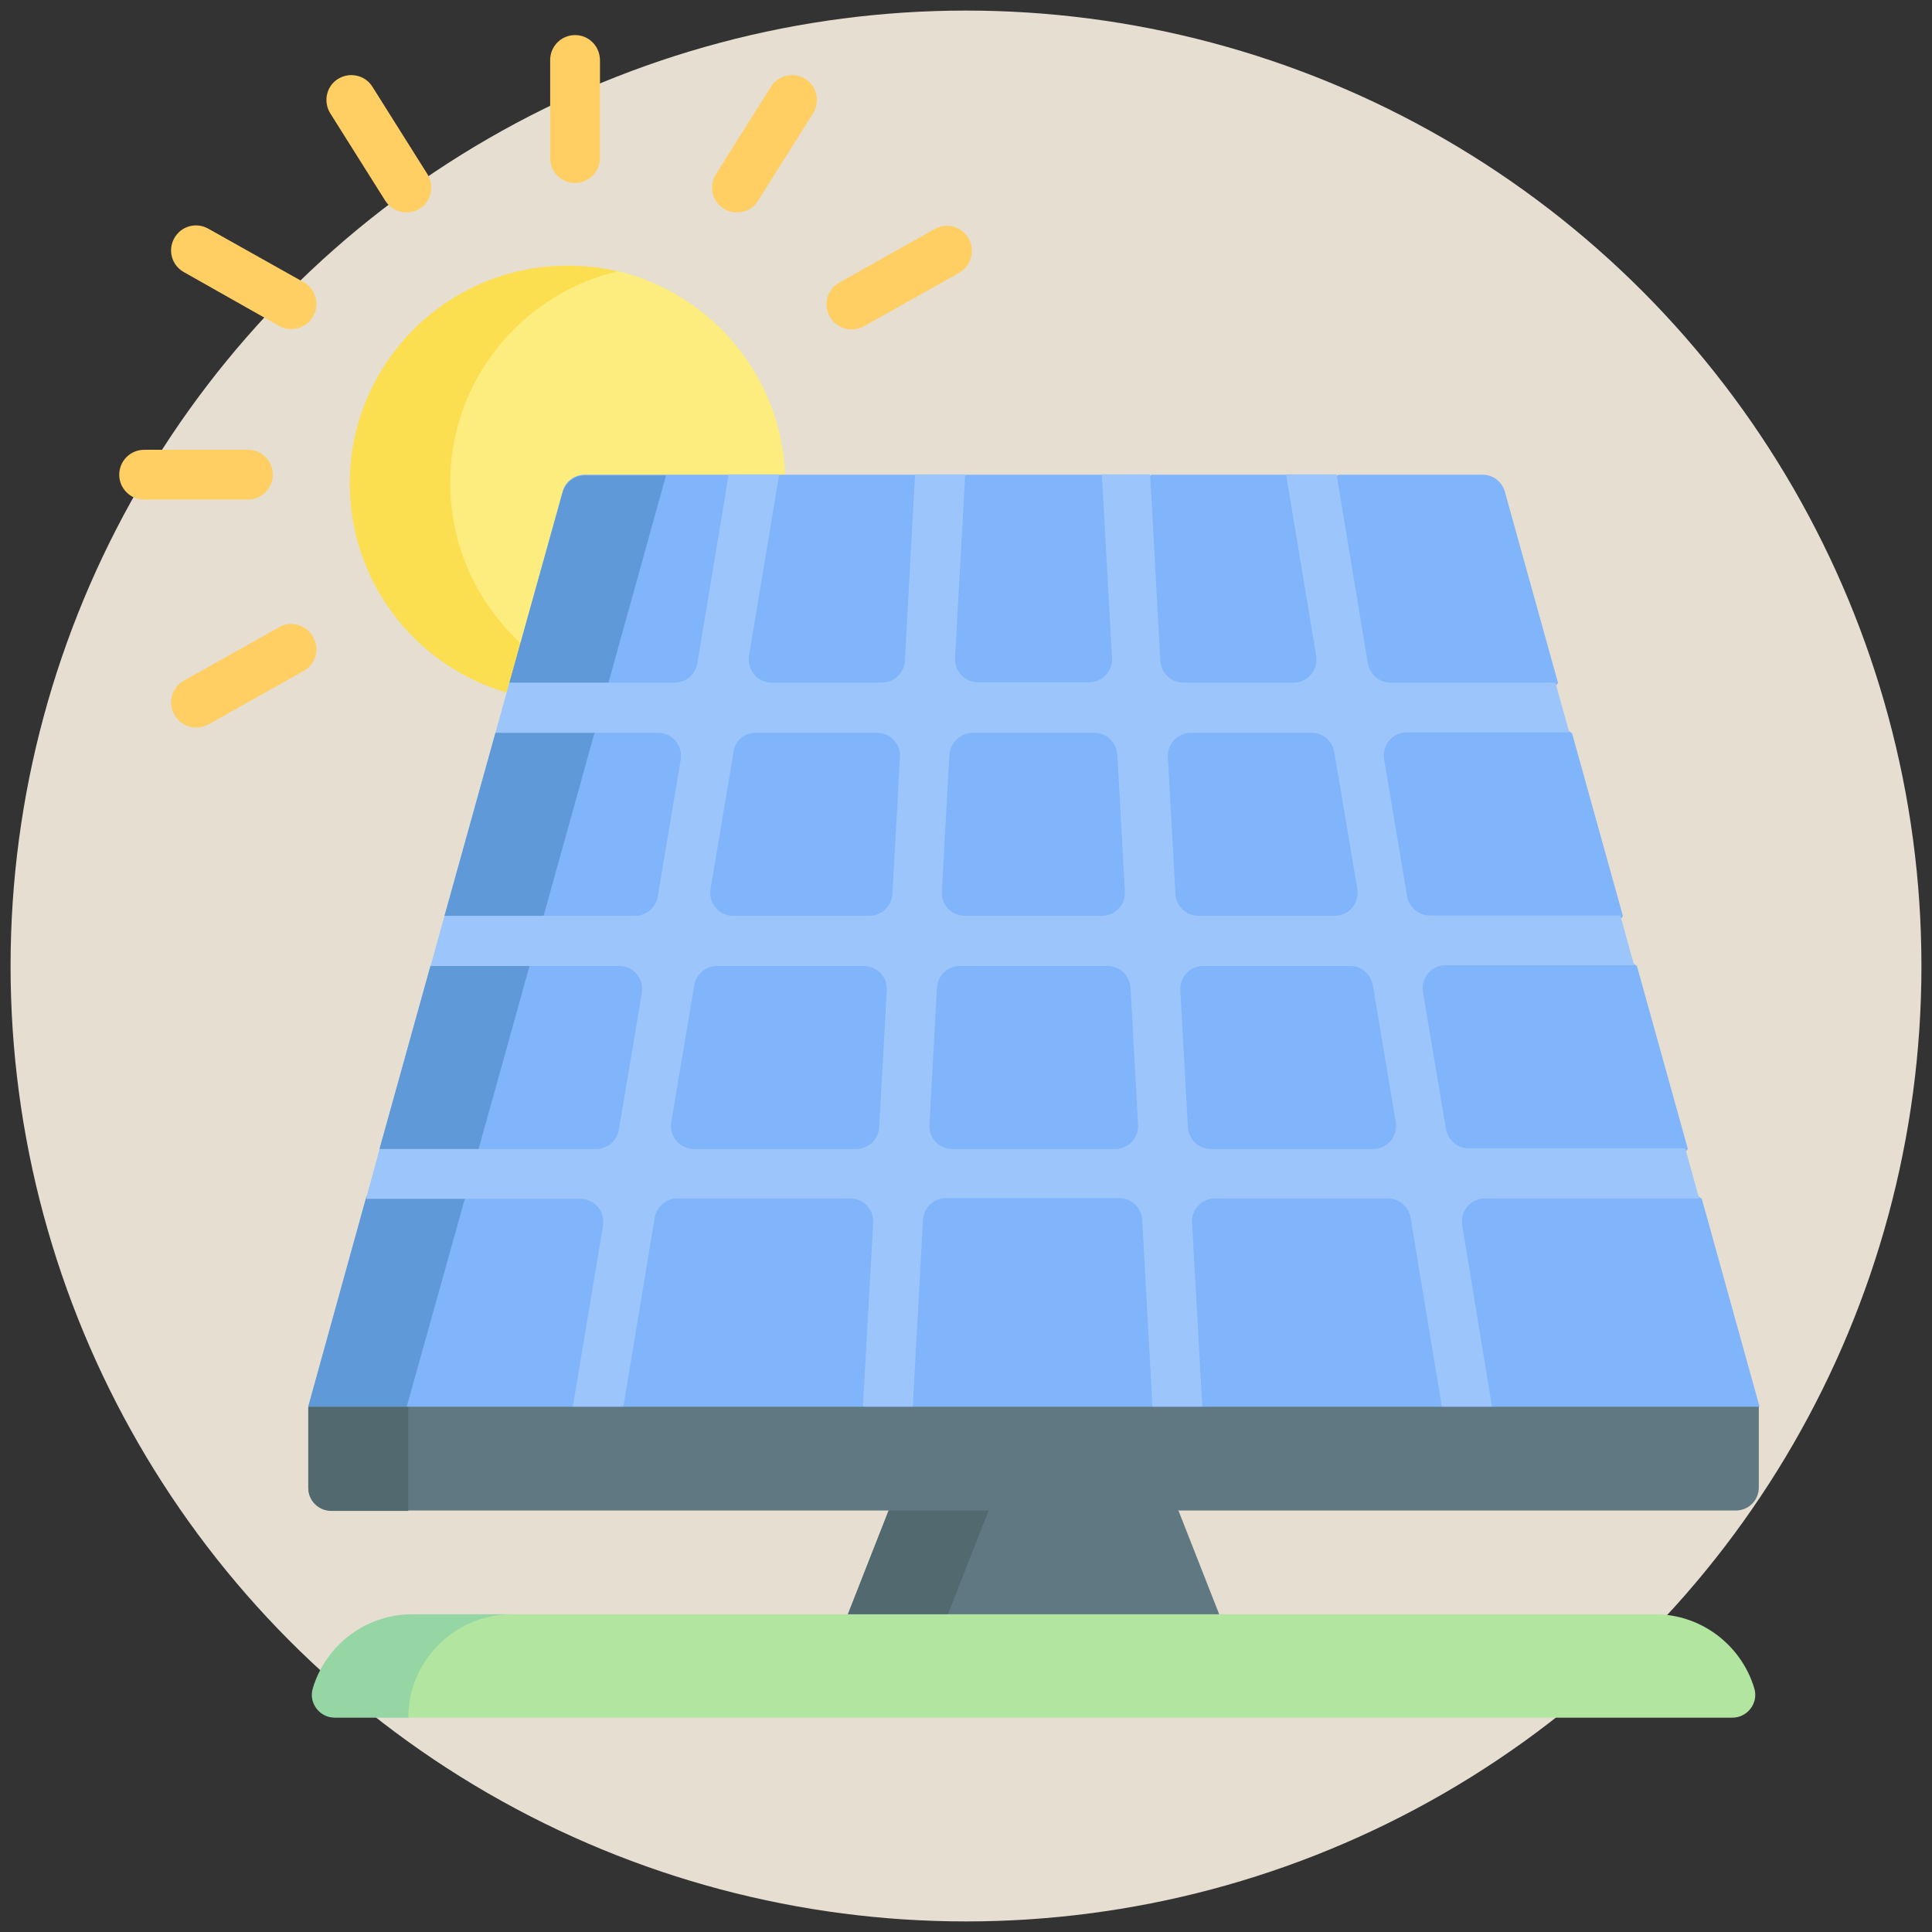<?xml version="1.0" encoding="utf-8"?>
<!-- Generator: Adobe Illustrator 28.3.0, SVG Export Plug-In . SVG Version: 6.00 Build 0)  -->
<svg version="1.1" id="Layer_1" xmlns="http://www.w3.org/2000/svg" xmlns:xlink="http://www.w3.org/1999/xlink" x="0px" y="0px"
	 viewBox="0 0 512 512" style="enable-background:new 0 0 512 512;" xml:space="preserve">
<rect x="0" y="0" width="512" height="512" fill="#333333" stroke="none"/>
<style type="text/css">
	.st0{fill:#E5DED1;enable-background:new    ;}
	.st1{fill:#FCED7E;}
	.st2{fill:#FCDF51;}
	.st3{fill:#607882;}
	.st4{fill:#526970;}
	.st5{fill:#80B4FB;}
	.st6{fill:#5F99D7;}
	.st7{fill:#B2E59F;}
	.st8{fill:#95D6A4;}
	.st9{fill:#FFCF64;}
	.st10{fill:#9CC6FB;}
</style>
<circle class="st0" cx="256" cy="256" r="253.2"/>
<g>
	<g>
		<path class="st1" d="M208.1,128c0,31.8-25.8,57.7-57.7,57.7s-48.4-25.8-48.4-57.7s39.4-54.5,39.4-54.5c4.6,0,22.2-1.7,22.2-1.7
			C189.1,77.9,208.1,100.8,208.1,128z"/>
		<path class="st2" d="M119.3,128c0-27.3,19-50.1,44.4-56.1c-4.3-1-8.7-1.5-13.3-1.5c-31.8,0-57.7,25.8-57.7,57.7
			s25.8,57.7,57.7,57.7c4.6,0,9-0.5,13.3-1.5C138.3,178.1,119.3,155.2,119.3,128z"/>
		<path class="st3" d="M323.1,427.8l-49.2,13.7l-49.2-13.7l10.8-27.5l38.4-13.7l38.4,13.7L323.1,427.8z"/>
		<path class="st4" d="M251.2,427.8l10.8-27.5l25.2-9l-13.3-4.7l-38.4,13.7l-10.8,27.5l49.2,13.7l13.3-3.7L251.2,427.8z"/>
		<path class="st5" d="M155,125.8h38.1l6.4,3.8l7.1-3.8h36l6.3,4.7l7.1-4.7h36l6.7,3.8l6.5-3.8h36.3l6.9,3.1l6.4-3.1h38.1
			c2.7,0,5.1,1.8,5.9,4.5l14.1,50.7l-5.9,6.8l9.6,6.5l13.5,48.5l-5.9,6.9l9.6,6.3l13.5,48.5l-5.8,6.6l9.5,6.6l15.3,55.1l-34.3,13.7
			H110.9l-29.2-13.7l15.4-55.6l7.2-5.6l-3.7-7.1l13.5-48.5l7.6-5.8l-3.9-7.4l13.5-48.5l8.8-6.1l-5.1-7.2l14.1-50.7
			C149.8,127.6,152.2,125.8,155,125.8L155,125.8z"/>
		<g>
			<path class="st6" d="M123.3,317.3l7.2-5.6l-3.7-7.1l13.5-48.5l7.6-5.8l-3.9-7.4l13.5-48.5l8.8-6.1l-5.1-7.2l15.3-55.1H155
				c-2.7,0-5.1,1.8-5.9,4.5L135,180.9l5.1,7.2l-8.8,6.1l-13.5,48.5l3.9,7.4l-7.6,5.8l-13.5,48.5l3.7,7.1l-7.2,5.6l-15.4,55.6
				l29.2,13.7H137l-29.2-13.7L123.3,317.3z"/>
		</g>
		<path class="st7" d="M108.2,455.2c-4.1,0-18.5-4.5-17.3-8.4c3.4-11.3,29.5-19,41.9-19h305.8c12.4,0,22.9,8.3,26.3,19.6
			c1.2,3.9-1.8,7.8-5.8,7.8H108.2z"/>
		<path class="st8" d="M135.7,427.8h-26.5c-12.4,0-22.9,8.3-26.3,19.6c-1.2,3.9,1.8,7.8,5.8,7.8h19.5
			C108.2,440.1,120.5,427.8,135.7,427.8z"/>
		<g>
			<path class="st9" d="M152.4,9.3c-3.7,0-6.6,3-6.6,6.6v26c0,3.7,3,6.6,6.6,6.6s6.6-3,6.6-6.6V16C159,12.3,156.1,9.3,152.4,9.3z"/>
			<path class="st9" d="M72.3,125.8c0-3.7-3-6.6-6.6-6.6H38.2c-3.7,0-6.6,3-6.6,6.6c0,3.7,3,6.6,6.6,6.6h27.5
				C69.3,132.4,72.3,129.4,72.3,125.8z"/>
			<path class="st9" d="M98.7,23c-1.9-3.1-6-4-9.1-2.1c-3.1,1.9-4,6-2.1,9.1l14.6,23.2c1.3,2,3.4,3.1,5.6,3.1c1.2,0,2.4-0.3,3.5-1
				c3.1-1.9,4-6,2.1-9.1L98.7,23z"/>
			<path class="st9" d="M80.5,74.8L55.2,60.6c-3.2-1.8-7.2-0.7-9,2.5c-1.8,3.2-0.7,7.2,2.5,9L74,86.4c1,0.6,2.1,0.8,3.2,0.8
				c2.3,0,4.6-1.2,5.8-3.4C84.8,80.7,83.7,76.6,80.5,74.8z"/>
			<path class="st9" d="M74,166.2l-25.3,14.2c-3.2,1.8-4.3,5.8-2.5,9c1.2,2.2,3.5,3.4,5.8,3.4c1.1,0,2.2-0.3,3.2-0.8l25.3-14.2
				c3.2-1.8,4.3-5.8,2.5-9C81.2,165.6,77.2,164.4,74,166.2L74,166.2z"/>
			<path class="st9" d="M213.4,20.9c-3.1-1.9-7.2-1-9.1,2.1l-14.6,23.2c-1.9,3.1-1,7.2,2.1,9.1c1.1,0.7,2.3,1,3.5,1
				c2.2,0,4.4-1.1,5.6-3.1L215.5,30C217.4,26.9,216.5,22.8,213.4,20.9z"/>
			<path class="st9" d="M256.7,63.2c-1.8-3.2-5.8-4.3-9-2.5l-25.3,14.2c-3.2,1.8-4.3,5.8-2.5,9c1.2,2.2,3.5,3.4,5.8,3.4
				c1.1,0,2.2-0.3,3.2-0.8l25.3-14.2C257.4,70.4,258.5,66.4,256.7,63.2z"/>
		</g>
		<path class="st10" d="M135,180.9l-2.3,8.2l-1.4,5.1h43.1c3.8,0,6.6,3.4,6,7.1l-6.1,36.3c-0.5,2.9-3,5.1-6,5.1h-50.5l-2.2,7.9
			l-1.5,5.4h50c3.8,0,6.6,3.4,6,7.1l-6.1,36.3c-0.5,2.9-3,5.1-6,5.1h-57.4L97,317.7h56.8c3.8,0,6.6,3.4,6,7.1l-8,48l6.4,5.9l7-5.9
			l8.3-50.1c0.5-2.9,3-5.1,6-5.1h45.8c3.5,0,6.3,2.9,6.1,6.4l-2.7,48.3c0.1,0.2,0.2,0.4,0.2,0.6l6.2,5.7l6.8-5.9l2.7-49.4
			c0.2-3.2,2.8-5.8,6.1-5.8h45.9c3.2,0,5.9,2.5,6.1,5.8l2.7,49.4l6.8,5.9l6.2-5.7c0.1-0.2,0.2-0.4,0.2-0.6l-2.7-48.3
			c-0.2-3.5,2.6-6.4,6.1-6.4h45.8c3,0,5.5,2.2,6,5.1l8.3,50.1l6.6,5.9l6.7-5.9l-7.9-48.1c-0.6-3.7,2.2-7.1,6-7.1h56.8l-3.7-13.3
			h-57.4c-3,0-5.5-2.2-6-5.1l-6.1-36.3c-0.6-3.7,2.2-7.1,6-7.1h50l-0.6-2l-3.1-11.2h-50.5c-3,0-5.5-2.2-6-5.1l-6.1-36.3
			c-0.6-3.7,2.2-7.1,6-7.1h43.1l-1.9-6.7l-1.8-6.5h-43.7c-3,0-5.5-2.2-6-5.1l-8.3-50.1h-13.3c0,0.4,0,0.7,0.1,1.1l7.8,47
			c0.6,3.7-2.2,7.1-6,7.1h-29.2c-3.2,0-5.9-2.5-6.1-5.8l-2.7-49.4H292c0,0,0,0,0,0l2.7,48.7c0.2,3.5-2.6,6.4-6.1,6.4h-29.4
			c-3.5,0-6.3-2.9-6.1-6.4l2.7-48.7c0,0,0,0,0,0h-13.3l-2.7,49.4c-0.2,3.2-2.8,5.8-6.1,5.8h-29.2c-3.8,0-6.6-3.4-6-7.1l7.8-47
			c0.1-0.4,0.1-0.7,0.1-1.1h-13.3l-8.3,50.1c-0.5,2.9-3,5.1-6,5.1L135,180.9L135,180.9z M363.9,304.5h-43c-3.2,0-5.9-2.5-6.1-5.8
			l-2-36.3c-0.2-3.5,2.6-6.4,6.1-6.4h38.9c3,0,5.5,2.2,6,5.1l6.1,36.3C370.5,301.1,367.7,304.5,363.9,304.5z M353.6,199.3l6.1,36.3
			c0.6,3.7-2.2,7.1-6,7.1h-36.1c-3.2,0-5.9-2.5-6.1-5.8l-2-36.3c-0.2-3.5,2.6-6.4,6.1-6.4h32.1C350.5,194.2,353.1,196.3,353.6,199.3
			L353.6,199.3z M257.8,194.2H290c3.2,0,5.9,2.5,6.1,5.8l2,36.3c0.2,3.5-2.6,6.4-6.1,6.4h-36.3c-3.5,0-6.3-2.9-6.1-6.4l2-36.3
			C251.9,196.7,254.6,194.2,257.8,194.2z M254.4,256h39.1c3.2,0,5.9,2.5,6.1,5.8l2,36.3c0.2,3.5-2.6,6.4-6.1,6.4h-43.1
			c-3.5,0-6.3-2.9-6.1-6.4l2-36.3C248.5,258.5,251.1,256,254.4,256z M200.3,194.2h32.1c3.5,0,6.3,2.9,6.1,6.4l-2,36.3
			c-0.2,3.2-2.8,5.8-6.1,5.8h-36.1c-3.8,0-6.6-3.4-6-7.1l6.1-36.3C194.7,196.3,197.3,194.2,200.3,194.2L200.3,194.2z M235,262.4
			l-2,36.3c-0.2,3.2-2.8,5.8-6.1,5.8h-43c-3.8,0-6.6-3.4-6-7.1l6.1-36.3c0.5-2.9,3-5.1,6-5.1h38.9C232.4,256,235.2,258.9,235,262.4
			L235,262.4z"/>
		<path class="st3" d="M460,400.3H87.8c-3.4,0-6.1-2.7-6.1-6.1v-21.4h384.4v21.4C466.1,397.6,463.4,400.3,460,400.3z"/>
		<path class="st4" d="M81.7,372.9v21.4c0,3.4,2.7,6.1,6.1,6.1h20.4v-27.5H81.7z"/>
	</g>
</g>
</svg>

